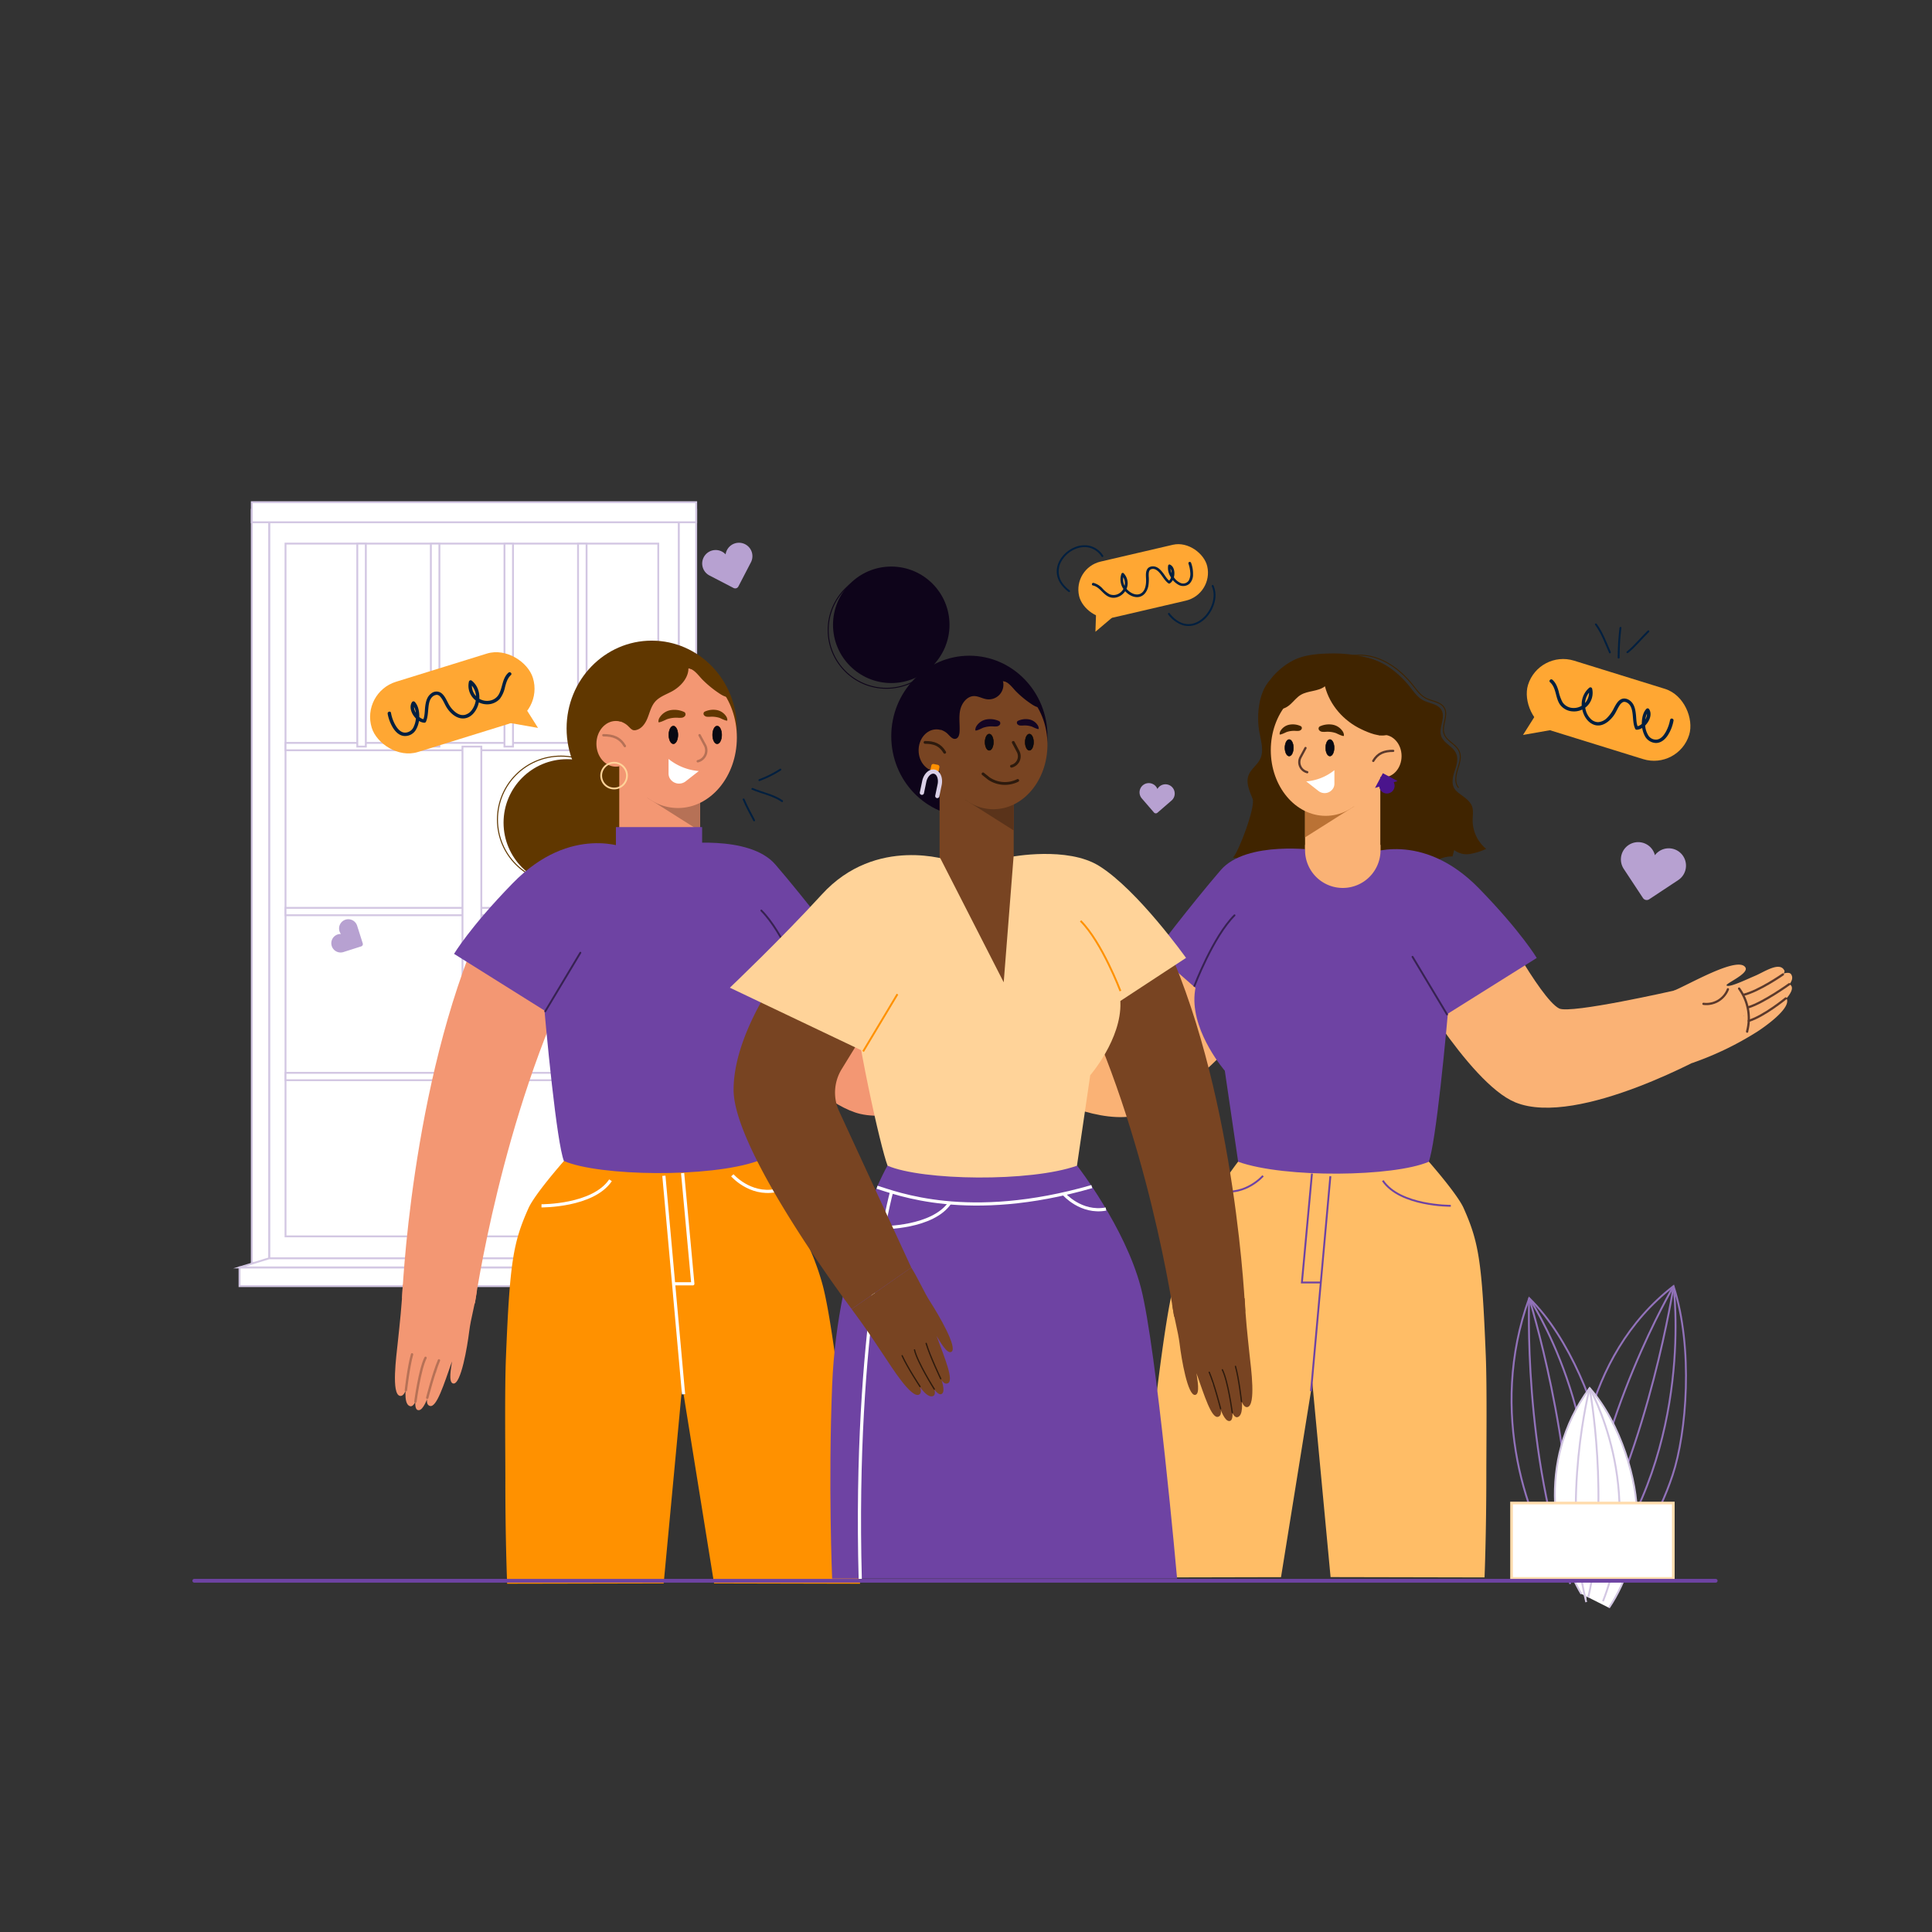 <svg xmlns="http://www.w3.org/2000/svg" id="Layer_1" data-name="Layer 1" viewBox="0 0 1080 1080"><rect x="0" y="0" width="1080" height="1080" fill="#333333" stroke="none"/><defs><style>.cls-1,.cls-10,.cls-11,.cls-14,.cls-15,.cls-20,.cls-21,.cls-23,.cls-26,.cls-30,.cls-32,.cls-33,.cls-36,.cls-40,.cls-5{fill:none;}.cls-1{stroke:#9272ba;}.cls-1,.cls-10,.cls-11,.cls-15,.cls-19,.cls-2,.cls-20,.cls-21,.cls-23,.cls-26,.cls-29,.cls-3,.cls-30,.cls-32,.cls-33,.cls-36,.cls-40,.cls-5,.cls-8{stroke-miterlimit:10;}.cls-1,.cls-15,.cls-2,.cls-23,.cls-36{stroke-width:1.05px;}.cls-2,.cls-3,.cls-9{fill:#fff;}.cls-2{stroke:#d3c7e3;}.cls-3{stroke:#ffdcad;stroke-width:1.49px;}.cls-4{fill:#603700;}.cls-5{stroke:#603700;stroke-width:0.57px;}.cls-6{fill:#f39773;}.cls-7{fill:#b67156;}.cls-19,.cls-29,.cls-8{fill:#090912;stroke:#000;}.cls-8{stroke-width:0.26px;}.cls-10{stroke:#b67156;stroke-width:1.34px;}.cls-10,.cls-15,.cls-20,.cls-26,.cls-32,.cls-33,.cls-40{stroke-linecap:round;}.cls-11{stroke:#ffd399;}.cls-12{fill:#6e43a3;}.cls-13{fill:#ff9100;}.cls-14{stroke:#fff;stroke-linejoin:round;stroke-width:1.78px;}.cls-15{stroke:#372252;}.cls-16{fill:#402400;}.cls-17{fill:#fab275;}.cls-18{fill:#ba7235;}.cls-19{stroke-width:0.24px;}.cls-20{stroke:#5b392b;stroke-width:1.25px;}.cls-21{stroke:#402400;stroke-width:0.53px;}.cls-22{fill:#ffbd66;}.cls-23,.cls-40{stroke:#6e43a3;}.cls-24{fill:#4a148c;}.cls-25{fill:#784422;}.cls-26,.cls-32,.cls-33{stroke:#2d1a0d;}.cls-26{stroke-width:0.72px;}.cls-27{fill:#0e041a;}.cls-28{fill:#5a331a;}.cls-29{stroke-width:0.24px;}.cls-30{stroke:#0e041a;stroke-width:0.52px;}.cls-31{fill:#130523;}.cls-32{stroke-width:1.56px;}.cls-33{stroke-width:1.57px;}.cls-34{fill:#dbd0e8;}.cls-35{fill:#ffd399;}.cls-36{stroke:#ff9100;}.cls-37{fill:#ffa733;}.cls-38{fill:#011f3f;}.cls-39{fill:#b7a1d1;}.cls-40{stroke-width:2.1px;}</style></defs><title>Onboarding- ommunity</title><path class="cls-1" d="M896.73,884.25c17.36-14.67,30.44-36.06,38.28-59.7s11.67-70.83.51-105.6c-50.8,39.21-58.26,108.93-52.45,147.6"></path><path class="cls-1" d="M935.52,719s11.83,89-40.9,158.84"></path><path class="cls-1" d="M935.52,719s-13.28,87.7-49,152"></path><path class="cls-1" d="M935.52,719s-43,72.84-51.3,154.85"></path><path class="cls-1" d="M891.58,886.36c7.41-22.9,8.83-48.69,5.33-73.09s-19.55-65.77-42.09-87.58C831.65,789.63,854,851.86,874,880.21"></path><path class="cls-1" d="M854.82,725.69s44.85,66.18,32.55,156.64"></path><path class="cls-1" d="M854.82,725.69s25.1,80.72,23.59,156"></path><path class="cls-1" d="M854.82,725.69s-3.66,86.89,23,159.79"></path><path class="cls-2" d="M899.41,898.76c10.23-15.13,15.3-33.47,15.61-51.73s-8.62-51.11-26.4-71.08C857.75,817.72,869.46,866.81,884,891"></path><path class="cls-2" d="M888.62,776s32.08,56.16,7.46,119.11"></path><path class="cls-2" d="M888.62,776s11.59,62.94-.78,117"></path><path class="cls-2" d="M888.62,776s-16.07,62-1.91,119.59"></path><rect class="cls-3" x="844.96" y="840.2" width="90.44" height="42.14"></rect><rect class="cls-2" x="150.46" y="291.95" width="229.04" height="411.45"></rect><rect class="cls-2" x="159.61" y="303.88" width="208.37" height="387.26"></rect><polygon class="cls-2" points="389.18 707.1 379.49 703.39 379.49 284.97 389.18 284.97 389.18 707.1"></polygon><rect class="cls-2" x="159.61" y="415.28" width="212.9" height="4.12"></rect><rect class="cls-2" x="159.61" y="507.5" width="212.9" height="4.12"></rect><rect class="cls-2" x="159.61" y="599.72" width="212.9" height="4.12"></rect><rect class="cls-2" x="121.41" y="554.47" width="284.77" height="10.53" transform="translate(-295.94 823.52) rotate(-90)"></rect><rect class="cls-2" x="199.73" y="303.88" width="4.77" height="113.46"></rect><rect class="cls-2" x="240.86" y="303.88" width="4.77" height="113.46"></rect><rect class="cls-2" x="282" y="303.88" width="4.77" height="113.46"></rect><rect class="cls-2" x="323.13" y="303.88" width="4.77" height="113.46"></rect><rect class="cls-2" x="140.77" y="284.97" width="9.69" height="420.97"></rect><rect class="cls-2" x="140.77" y="280.72" width="248.41" height="11.23"></rect><rect class="cls-2" x="133.9" y="708.49" width="261.84" height="10.46"></rect><polygon class="cls-2" points="379.49 703.39 395.74 708.49 133.9 708.49 150.46 703.39 379.49 703.39"></polygon><circle class="cls-4" cx="316.98" cy="459.88" r="35.49"></circle><circle class="cls-5" cx="313.57" cy="458.16" r="35.49"></circle><ellipse class="cls-4" cx="364.32" cy="407.19" rx="47.59" ry="49.07"></ellipse><path class="cls-6" d="M391.34,423.59v65.49a22.59,22.59,0,1,1-45.17,0V423.59Z"></path><polygon class="cls-7" points="391.34 443.99 391.34 464.62 361.76 445.91 391.34 443.99"></polygon><ellipse class="cls-6" cx="378.97" cy="412.3" rx="32.94" ry="39.39"></ellipse><ellipse class="cls-6" cx="344.29" cy="415.8" rx="10.89" ry="12.77"></ellipse><ellipse class="cls-8" cx="376.42" cy="410.82" rx="2.55" ry="4.97"></ellipse><ellipse class="cls-8" cx="400.89" cy="410.82" rx="2.55" ry="4.97"></ellipse><path class="cls-9" d="M373.73,424.27l.1.08A30.88,30.88,0,0,0,390.4,431h.27l-7.36,5.75a6,6,0,0,1-8.93-1.75c-.05-.08-.09-.17-.13-.25a5.52,5.52,0,0,1-.52-2.4Z"></path><path class="cls-4" d="M384.73,372.14c.91,6-3.88,11.53-9.24,14.41-3.26,1.75-7,3-9.36,5.81-2.18,2.56-2.92,6-4.19,9.11-1,2.5-2.75,5.28-5.39,6.32-2.84,1.11-3.44,0-5.57-2.05-3.32-3.18-8.49-3.21-12.61-5.25a1.76,1.76,0,0,1-1-.94,1.82,1.82,0,0,1,.12-1.12c2.4-7.23,7.21-13.45,12.64-18.8a57.45,57.45,0,0,1,10.21-8.18c3.22-2,6.94-2.93,10-5.09,1.94-1.36,4.44-1.62,6.81-1.6,4.2,0,8.54.82,11.94,3.26a28.42,28.42,0,0,1,3.82,3.54c5.41,5.68,10.86,11.4,15,18.05-2,.31-4-.78-5.72-1.92a60.22,60.22,0,0,1-9.45-7.7c-2.19-2.2-4.76-6.17-8.15-6.4"></path><path class="cls-4" d="M378.77,401.22a11.88,11.88,0,0,0,2.23,0,2.71,2.71,0,0,0,1.91-1,1.56,1.56,0,0,0-.13-2,2.38,2.38,0,0,0-.66-.37,13,13,0,0,0-7.34-.86,9.11,9.11,0,0,0-6,4.05,4.19,4.19,0,0,0-.72,2.53c.08.84,4.42-1.39,4.79-1.52A16,16,0,0,1,378.77,401.22Z"></path><path class="cls-4" d="M397.16,400.66a10.5,10.5,0,0,1-1.94,0,2.43,2.43,0,0,1-1.68-.89,1.37,1.37,0,0,1,.12-1.77,1.78,1.78,0,0,1,.57-.32,11.37,11.37,0,0,1,6.43-.76,8,8,0,0,1,5.29,3.55,3.69,3.69,0,0,1,.63,2.21c-.07.74-3.87-1.22-4.19-1.33A14.08,14.08,0,0,0,397.16,400.66Z"></path><path class="cls-10" d="M337.3,411h0c5.41,0,9.23,1.37,12,6.05"></path><path class="cls-10" d="M391.07,411l3,5.55a6.22,6.22,0,0,1-4,9h0"></path><circle class="cls-11" cx="343.28" cy="433.57" r="7.21"></circle><path class="cls-6" d="M269.09,517.18c-39.56,89.08-44.31,208.52-44.31,208.52l40.7,2.9s14.87-104.78,56.73-188.46"></path><path class="cls-6" d="M448.94,508.45s36.84,49.39,49.37,53.42c7.35,2.37,68-21.91,68-21.91l28.5,33.69s-73.62,58.54-114.06,49c-30.29-7.17-81.65-72-81.65-72"></path><path class="cls-12" d="M378.76,472s40-5.83,54.7,11.3c17,19.75,37.43,46.7,37.43,46.7L425.6,569.68,393.41,538"></path><path class="cls-13" d="M480.79,885.31l-81.63-.18L381.37,774.71,371,885.13l-87.5.18s-1.05-24.76-1-58.39c0-15.91-.41-49.57.31-67.77,2.15-53.62,4-64.47,12.6-83.74,3.57-8,19.82-26.4,19.82-26.4l52.38-42.76L423.53,649s3.53,4.55,8.49,12c2.44,3.65,5.21,8,8.08,12.82a215.9,215.9,0,0,1,14.78,29.51l0,.05c.21.52.42,1,.62,1.56a.21.21,0,0,0,0,.07,132.89,132.89,0,0,1,4.54,14c2,7.75,4.17,20.45,6.31,35.46v0C473.75,806.14,480.79,885.31,480.79,885.31Z"></path><path class="cls-14" d="M302.7,674.07s28.77.25,38.58-14.29"></path><path class="cls-14" d="M409.38,657s9.74,11.24,24.05,8.6"></path><path class="cls-12" d="M302.7,545.35c2.75,34.42,8.57,93.45,12.53,103.66,19.83,8.54,81.66,9.46,108.3,0l7.59-51.73S449,576.57,448.36,555.7C447.67,534,425.6,509,425.6,509l-51.55-37-46.9,4.72Z"></path><path class="cls-15" d="M448.38,549.11S437.85,521.23,425.6,509"></path><path class="cls-12" d="M350.81,474.34s-31.49-14.24-64.27,19.46c-24,24.63-32.71,39.42-32.71,39.42L312,569.68l21.85-36.46"></path><line class="cls-15" x1="304.81" y1="565.32" x2="324.43" y2="532.58"></line><polyline class="cls-14" points="381.59 655.77 387.3 717.65 376.93 717.65"></polyline><line class="cls-14" x1="371.11" y1="657.26" x2="382.12" y2="779.41"></line><path class="cls-6" d="M565.16,540.54c8.72-5.09,35.66-27.49,41.4-21.16,3.06,3.37-10.87,11.88-9.59,12.7,1.83,1.15,10.76-5.11,16.35-8.59,5-3.1,13.34-11.11,17-5.93,2.85,4-24.86,22.16-24.86,22.16s24.86-25.12,29.25-20.57c7.26,7.51-24.58,28-24.75,29.83,0,0,20.36-27,25.55-23.26,6.41,4.58-16.64,26.94-23.84,32.22,5.09-5.44,19.49-26.93,22.35-24.07,5.19,5.19-11.72,20.9-14.08,23A190.94,190.94,0,0,1,583.68,582"></path><path class="cls-10" d="M629.88,520.07s-12.85,12.32-21.74,16"></path><path class="cls-10" d="M634.57,525.37s-13.7,13.54-22.36,17.76"></path><path class="cls-10" d="M633.83,534.26s-11.48,12.8-20.14,17"></path><path class="cls-10" d="M604.8,532.76h0a31,31,0,0,1,8.92,25l0,.22"></path><path class="cls-10" d="M598.13,534.24h0a14,14,0,0,1-12.81,11.08l-.53,0"></path><path class="cls-6" d="M266.55,721.68c-.88,7.21-3.37,15.29-4.25,22.49-1.05,8.58-4.63,29.89-8.9,29.23-3-.46-1.15-9-.73-12.38-4.53,12.86-8.59,26-12.36,24.91-4.83-1.41,2.24-14.06,4.36-21.72-2.84,7.72-6.7,25.56-11.2,24s3.64-28.06,3.64-28.06-2.66,27.14-7.8,25.93c-6.45-1.51.83-27.14.83-27.14s-1.42,22.58-6.62,21.36c-4.84-1.13-2-21.92-1.16-29.89,1.27-12,2.2-20.35,2.82-32.35"></path><path class="cls-10" d="M226.89,777.18s1.46-13.06,3.45-20.08"></path><path class="cls-10" d="M232.21,783.53s2.38-18,5.67-24.49"></path><path class="cls-10" d="M238.85,781.35s3.5-13.77,6.53-20.89"></path><rect class="cls-12" x="344.29" y="462.35" width="48.2" height="14.5"></rect><path class="cls-16" d="M707.68,413.9c-10.82-24.6,4.94-39.4,15.1-44.66,6.06-3.14,13.22-3.75,20.11-3.92a78.23,78.23,0,0,1,20.25,2,36.7,36.7,0,0,1,17.38,9.44c8.09,8.38,9.75,20.67,8.77,32a85.66,85.66,0,0,1-12.81,38,9.69,9.69,0,0,1-3.61,3.83,3.9,3.9,0,0,1-4.87-.86"></path><path class="cls-16" d="M718.62,376c-14.48,1.74-16.58,21.53-14.75,32.59.87,5.27,2.9,10.86.59,15.66-1.66,3.47-5.21,5.61-6.53,9.15-1.59,4.29.61,8.94,2.31,13.18s-7.73,29.6-11,32.81c8.41,1.54,28.45,1.86,37,1.65s16.18-21,23.08-26"></path><path class="cls-16" d="M770.09,443.82c-.73,5.87,2.16,7.56,1,10.41-.78,1.94-2.32,3.49-3,5.45-1.24,3.51.48,7.25,1.75,10.73s1.86,7.89-.88,10.41a67.77,67.77,0,0,0,20.22,1.77l1.71-5.12c0,2.7,2.72,4.75,5.42,5a17,17,0,0,0,7.82-1.91,16.36,16.36,0,0,1,7.84-1.8c.31-1.2.63-2.38.94-3.57a11.42,11.42,0,0,0,8.85,2.18,34.75,34.75,0,0,0,9-2.85,20.71,20.71,0,0,1-7.54-16.09c0-2.52.52-5.14-.3-7.53-1.26-3.63-5.06-5.57-8-8S809.5,436,811.92,433"></path><path class="cls-17" d="M729.54,429.91v61a21,21,0,1,0,42.06,0v-61Z"></path><polygon class="cls-18" points="729.54 448.9 729.54 468.1 757.08 450.69 729.54 448.9"></polygon><ellipse class="cls-17" cx="741.05" cy="419.39" rx="30.67" ry="36.67"></ellipse><ellipse class="cls-19" cx="743.43" cy="418.02" rx="2.38" ry="4.63"></ellipse><ellipse class="cls-19" cx="720.65" cy="418.02" rx="2.38" ry="4.63"></ellipse><path class="cls-9" d="M745.94,430.53l-.1.08a28.68,28.68,0,0,1-15.42,6.18h-.25l6.85,5.36a5.57,5.57,0,0,0,8.31-1.63c0-.08.09-.16.13-.24a5.17,5.17,0,0,0,.48-2.23Z"></path><path class="cls-16" d="M741.24,409.08a11.93,11.93,0,0,1-2.07,0,2.55,2.55,0,0,1-1.78-.94,1.46,1.46,0,0,1,.12-1.89,2.44,2.44,0,0,1,.61-.34,12.18,12.18,0,0,1,6.84-.8,8.53,8.53,0,0,1,5.64,3.77,4,4,0,0,1,.66,2.36c-.07.78-4.11-1.3-4.46-1.42A14.58,14.58,0,0,0,741.24,409.08Z"></path><path class="cls-16" d="M724.12,408.56a10,10,0,0,0,1.81,0,2.25,2.25,0,0,0,1.56-.82,1.27,1.27,0,0,0-.11-1.65,1.73,1.73,0,0,0-.53-.3,10.52,10.52,0,0,0-6-.7,7.43,7.43,0,0,0-4.94,3.3,3.45,3.45,0,0,0-.58,2.06c.06.68,3.6-1.14,3.91-1.24A12.93,12.93,0,0,1,724.12,408.56Z"></path><path class="cls-20" d="M729.79,418.14,727,423.31a5.79,5.79,0,0,0,3.75,8.35h0"></path><path class="cls-16" d="M745.76,370.08c15.57-7.3,31-.06,41.85,13.21,2.41,2.92,4.51,6.31,7.82,8.1,3.57,1.94,8.55,2.06,10.46,5.7,2.23,4.27-1.77,9.68-.28,14.27,1.37,4.22,6.75,5.83,8.44,10,1.34,3.23,0,6.89-1.07,10.23s-1.7,7.41.6,10l-33,9.76a8,8,0,0,1-4.52.13c-4.45-1.28-4.32-5.58-3.66-9.1.56-2.61,1.38-5.37.54-7.8-1-3-4.2-4.78-5.11-7.79-1.59-5.31,4.6-10.2,4.4-15.78a12,12,0,0,0-5.44-9.36c-3-1.66-7.66-2.65-9.72-3.81-6.83-3.84-13.11-9.14-15.64-17.23a8.61,8.61,0,0,1,4.37-10.33Z"></path><path class="cls-21" d="M777.86,450.41c-4.45-1.26-4.35-5.56-3.7-9.08.54-2.61,1.35-5.38.5-7.81-1-3-4.23-4.75-5.15-7.76-1.62-5.3,4.54-10.23,4.31-15.8a12.06,12.06,0,0,0-5.48-9.34c-3-1.63-7.67-2.6-9.75-3.76-6.84-3.8-13.15-9.06-15.73-17.15a8.62,8.62,0,0,1,4.32-10.35l0-.17c15.54-7.38,31-.22,41.92,13,2.42,2.91,4.54,6.29,7.86,8.05,3.58,1.92,8.56,2,10.49,5.66,2.25,4.25-1.72,9.69-.21,14.27,1.4,4.21,6.78,5.79,8.49,9.94,1.37,3.23,0,6.89-1,10.24s-1.67,7.42.65,10"></path><ellipse class="cls-17" cx="773.35" cy="422.65" rx="10.14" ry="11.89"></ellipse><path class="cls-20" d="M778.8,419.73h0c-5,0-8.6,1.28-11.14,5.63"></path><path class="cls-16" d="M740.65,383.64c-3.82,3-9.46,2.33-13.6,4.85-2.16,1.32-3.72,3.39-5.58,5.1s-4.32,3.14-6.8,2.67c-1.74-3,.56-6.73,3-9.22,8.1-8.27,19.86-13.8,31.23-11.66,4.13.78,8,2.51,11.92,4.06,4.75,1.88,9.64,3.54,13.87,6.4s7.79,7.16,8.4,12.22c.57,4.81-2.69,10.87-7.4,12.63-4.28,1.59-10.77-1.14-14.62-3C751.26,403.1,743.34,394.22,740.65,383.64Z"></path><path class="cls-17" d="M834.53,508.33s26.3,50,37.06,55.42c6.32,3.19,64.72-10.12,64.72-10.12l21,34.58s-75,42.48-110.27,28c-26.39-10.82-63.63-76.88-63.63-76.88"></path><path class="cls-17" d="M935.16,554c8.62-3.36,36.22-19.79,40.51-13.24,2.29,3.49-11.54,9.2-10.49,10.12,1.49,1.31,10.46-3.08,16-5.43,5-2.1,13.66-8.16,16.28-2.94,2,4-25.68,16.51-25.68,16.51s26.1-19.19,29.43-14.44c5.5,7.83-26.26,21.83-26.67,23.47,0,0,22.28-21.51,26.45-17.41,5.15,5.06-18.91,22-26.19,25.76,5.39-4.19,21.5-21.59,23.68-18.6,4,5.44-13.6,17.25-16,18.79A174.64,174.64,0,0,1,946,594.21"></path><path class="cls-20" d="M996.68,544.7s-13.39,9.32-22,11.4"></path><path class="cls-20" d="M1000.18,550.17s-14.34,10.3-22.79,12.89"></path><path class="cls-20" d="M998.24,558.12s-12.22,10-20.67,12.53"></path><path class="cls-20" d="M972.17,552.61h0a28.38,28.38,0,0,1,4.5,23.88l0,.2"></path><path class="cls-20" d="M965.92,553h0a12.9,12.9,0,0,1-13.18,8.2l-.49-.05"></path><path class="cls-17" d="M667.14,511.14s-36.24,48.59-48.56,52.55c-7.23,2.33-66.91-21.56-66.91-21.56l-28,33.15s72.42,57.57,112.19,48.16c29.79-7.06,80.31-70.86,80.31-70.86"></path><path class="cls-12" d="M736.17,475.3s-39.31-5.73-53.8,11.12c-16.71,19.42-36.82,45.93-36.82,45.93l44.55,39,31.66-31.21"></path><path class="cls-22" d="M635.82,881.82l80.28-.18L733.6,773l10.2,108.6,86.07.18s1-24.35,1-57.42c0-15.66.41-48.77-.31-66.67-2.11-52.74-3.94-63.41-12.39-82.37-3.51-7.87-19.49-26-19.49-26l-51.53-42.06-55,42.06s-3.48,4.47-8.35,11.76c-2.4,3.59-5.14,7.86-8,12.62a212.17,212.17,0,0,0-14.53,29s0,0,0,.05c-.21.51-.41,1-.61,1.53l0,.08a128.43,128.43,0,0,0-4.47,13.73c-2,7.63-4.1,20.12-6.2,34.88,0,0,0,0,0,0C642.74,804,635.82,881.82,635.82,881.82Z"></path><path class="cls-23" d="M811,674.05s-28.3.25-38-14.06"></path><path class="cls-23" d="M706.05,657.29s-9.57,11.06-23.65,8.47"></path><path class="cls-12" d="M811,547.44c-2.72,33.85-8.44,91.92-12.33,102-19.51,8.4-80.33,9.3-106.53,0l-7.46-50.89s-17.62-20.36-17-40.89c.68-21.32,22.39-45.95,22.39-45.95l50.7-36.37,46.14,4.64Z"></path><path class="cls-15" d="M667.69,551.13s10.36-27.42,22.41-39.46"></path><path class="cls-12" d="M763.66,477.6s31-14,63.22,19.14c23.55,24.22,32.17,38.77,32.17,38.77l-57.21,35.86-21.5-35.86"></path><line class="cls-15" x1="808.91" y1="567.08" x2="789.61" y2="534.88"></line><polyline class="cls-23" points="733.39 656.04 727.77 716.91 737.97 716.91"></polyline><line class="cls-23" x1="743.69" y1="657.52" x2="732.87" y2="777.66"></line><path class="cls-17" d="M552.83,542.71c-8.58-5-35.08-27-40.72-20.81-3,3.31,10.69,11.68,9.43,12.48-1.8,1.14-10.58-5-16.09-8.44-4.91-3.05-13.12-10.93-16.76-5.83-2.81,3.93,24.45,21.79,24.45,21.79s-24.45-24.71-28.77-20.23c-7.14,7.39,24.18,27.53,24.34,29.34,0,0-20-26.53-25.12-22.88-6.31,4.5,16.36,26.5,23.44,31.69-5-5.35-19.17-26.49-22-23.67-5.1,5.1,11.54,20.55,13.85,22.59a187.57,187.57,0,0,0,35.72,24.78"></path><path class="cls-20" d="M489.17,522.57s12.64,12.12,21.39,15.76"></path><path class="cls-20" d="M484.55,527.79s13.48,13.32,22,17.47"></path><path class="cls-20" d="M485.28,536.53s11.29,12.59,19.81,16.74"></path><path class="cls-20" d="M513.84,535.05h0a30.46,30.46,0,0,0-8.77,24.57l0,.21"></path><path class="cls-20" d="M520.4,536.51h0a13.82,13.82,0,0,0,12.6,10.9l.52,0"></path><path class="cls-17" d="M729.54,472.28h42.18a0,0,0,0,1,0,0v3a21.09,21.09,0,0,1-21.09,21.09h0a21.09,21.09,0,0,1-21.09-21.09v-3A0,0,0,0,1,729.54,472.28Z"></path><polyline class="cls-24" points="768.64 440.47 773.03 432.23 781.27 436.62"></polyline><circle class="cls-24" cx="775.28" cy="439.27" r="4.32"></circle><path class="cls-25" d="M652.78,529.29c38.67,87.08,43.32,203.82,43.32,203.82L656.32,736s-14.54-102.42-55.46-184.21"></path><path class="cls-25" d="M655.27,729.19c.86,7,3.29,14.94,4.15,22,1,8.38,4.53,29.22,8.7,28.57,2.91-.45,1.13-8.75.72-12.11,4.43,12.58,8.4,25.43,12.08,24.35,4.72-1.37-2.19-13.73-4.26-21.23,2.77,7.55,6.54,25,11,23.51s-3.56-27.42-3.56-27.42,2.6,26.52,7.62,25.35c6.31-1.48-.81-26.54-.81-26.54s1.39,22.08,6.47,20.88c4.73-1.11,2-21.42,1.13-29.21-1.24-11.69-2.15-19.89-2.75-31.63"></path><path class="cls-26" d="M694,783.43s-1.42-12.76-3.36-19.62"></path><path class="cls-26" d="M688.84,789.64s-2.33-17.57-5.54-23.94"></path><path class="cls-26" d="M682.34,787.51s-3.41-13.46-6.37-20.42"></path><ellipse class="cls-27" cx="541.88" cy="411.55" rx="43.66" ry="45.01"></ellipse><path class="cls-25" d="M566.66,426.59v60.07a20.72,20.72,0,1,1-41.43,0V426.59Z"></path><polygon class="cls-28" points="566.66 445.3 566.66 464.22 539.53 447.06 566.66 445.3"></polygon><ellipse class="cls-25" cx="555.32" cy="416.23" rx="30.21" ry="36.13"></ellipse><ellipse class="cls-25" cx="523.5" cy="419.44" rx="9.99" ry="11.72"></ellipse><ellipse class="cls-29" cx="552.98" cy="414.88" rx="2.34" ry="4.56"></ellipse><ellipse class="cls-29" cx="575.42" cy="414.88" rx="2.34" ry="4.56"></ellipse><path class="cls-27" d="M560.7,380.93a8.18,8.18,0,0,1-9.15,9.94c-2.4-.35-4.62-1.76-7-1.75-4,0-7,4-7.82,7.93s-.1,8-.32,12c-.09,1.6-.59,3.52-2.14,3.92-1.82.48-3.22-1.49-4.58-2.8-3-2.91-7.79-2.94-11.57-4.81a1.61,1.61,0,0,1-.93-.86,1.68,1.68,0,0,1,.11-1c2.2-6.63,6.61-12.33,11.59-17.24a52.87,52.87,0,0,1,9.37-7.51c2.95-1.8,6.36-2.68,9.17-4.66a10.62,10.62,0,0,1,6.25-1.48c3.85,0,7.83.75,11,3a25.56,25.56,0,0,1,3.5,3.24c5,5.21,10,10.46,13.77,16.56-1.87.28-3.67-.72-5.25-1.76a55.37,55.37,0,0,1-8.66-7.07c-2-2-4.37-5.65-7.48-5.86"></path><circle class="cls-27" cx="498.22" cy="349.27" r="32.56"></circle><circle class="cls-30" cx="495.51" cy="352.19" r="32.56"></circle><path class="cls-31" d="M555.14,406.07a11.59,11.59,0,0,0,2,0,2.5,2.5,0,0,0,1.75-.93,1.45,1.45,0,0,0-.12-1.86,2.19,2.19,0,0,0-.6-.33,12,12,0,0,0-6.74-.79,8.37,8.37,0,0,0-5.55,3.71,4,4,0,0,0-.66,2.33c.07.77,4.06-1.28,4.4-1.4A14.53,14.53,0,0,1,555.14,406.07Z"></path><path class="cls-31" d="M572,405.56a9.63,9.63,0,0,1-1.78,0,2.25,2.25,0,0,1-1.54-.81,1.27,1.27,0,0,1,.11-1.63,1.94,1.94,0,0,1,.53-.29,10.36,10.36,0,0,1,5.89-.69,7.29,7.29,0,0,1,4.86,3.25,3.37,3.37,0,0,1,.57,2c-.06.67-3.54-1.12-3.84-1.22A12.64,12.64,0,0,0,572,405.56Z"></path><path class="cls-32" d="M517.09,415h0c5,0,8.47,1.26,11,5.55"></path><path class="cls-32" d="M566.42,415l2.71,5.1a5.71,5.71,0,0,1-3.7,8.22h0"></path><path class="cls-33" d="M549.52,432.61l3.25,2.59a16,16,0,0,0,16.13,1.08h0"></path><rect class="cls-13" x="520.37" y="427.23" width="4.61" height="4.61" rx="1.09" transform="translate(98.57 -97.55) rotate(11.77)"></rect><path class="cls-34" d="M523.72,446.14a1.19,1.19,0,0,1-.92-1.4l1.33-6.35c.58-2.82-.36-5.5-2.07-5.86s-3.65,1.73-4.24,4.55l-1.32,6.35a1.18,1.18,0,0,1-2.31-.48l1.32-6.35c.88-4.21,4-7,7-6.38s4.77,4.44,3.89,8.65l-1.32,6.36A1.18,1.18,0,0,1,523.72,446.14Z"></path><path class="cls-35" d="M565.18,479s31.46-6.05,49.25,5.07C636,497.52,663,535.47,663,535.47l-58.9,38.63-31.47-31"></path><path class="cls-12" d="M496.17,651.46s-28,48.87-31,123.06c-2.23,55.4,0,107.91,0,107.91H658s-11.46-128.9-20.23-162.62S602,651.46,602,651.46l-54.65-41.81Z"></path><path class="cls-14" d="M490.27,663.68c10.56,3.15,50.77,19.59,120.06-.36"></path><path class="cls-14" d="M498.51,665.83s-21.39,77.23-17.63,216.78"></path><path class="cls-14" d="M493.34,686.27s28.12.25,37.71-14"></path><path class="cls-14" d="M594.73,667.45s9.51,11,23.5,8.41"></path><path class="cls-35" d="M475.27,544.43c2.7,33.64,17,97.22,20.9,107.21,19.39,8.34,79.83,9.24,105.86,0l7.42-50.57s17.51-20.24,16.86-40.65c-.68-21.18-22.25-45.66-22.25-45.66L565.9,479l-58.08,4.26Z"></path><path class="cls-36" d="M626.33,554s-10.3-27.25-22.27-39.22"></path><path class="cls-25" d="M441.93,535.24s-31.85,39.11-31.85,74,66,122.51,66,122.51l33.32-23.18-40.67-88.15a25,25,0,0,1,1.75-22.72l30.11-49"></path><path class="cls-35" d="M531.13,481.14S489.84,466.65,459.42,500C436.78,524.77,408,552.13,408,552.13l76.06,36.21,30.33-49.89"></path><polygon class="cls-25" points="525.23 478.95 561.08 549.11 566.66 478 525.23 478.95"></polygon><path class="cls-25" d="M509.4,708.58c3.84,6,7,13.6,10.87,19.56,4.57,7.1,15.21,25.35,11.59,27.53-2.53,1.51-6.47-6-8.3-8.85,4.64,12.5,9.8,24.91,6.29,26.44-4.51,2-7.1-12-10.31-19,2.7,7.58,11,23.4,6.63,25.07s-14.81-23.35-14.81-23.35,15,22,10.36,24.36c-5.8,2.89-16.36-20.92-16.36-20.92s13.06,17.86,8.39,20.19c-4.35,2.17-15.21-15.21-19.56-21.73-6.52-9.78-11.07-16.67-18.11-26.08"></path><path class="cls-26" d="M514.3,775.08s-7.07-10.72-10-17.24"></path><path class="cls-26" d="M522.27,776.53s-9.45-15-11.06-21.95"></path><path class="cls-26" d="M525.89,770.73s-6-12.53-8.16-19.77"></path><line class="cls-36" x1="482.49" y1="587.77" x2="501.67" y2="555.76"></line><rect class="cls-37" x="602.28" y="308.8" width="73.53" height="32.07" rx="16.03" transform="translate(-57.03 153.44) rotate(-13.11)"></rect><polygon class="cls-37" points="612.74 341.76 612.35 353.15 630.72 337.58 612.74 341.76"></polygon><path class="cls-38" d="M664.36,315.1a17.76,17.76,0,0,1,1,4.84,7.61,7.61,0,0,1-.94,4.73,3.74,3.74,0,0,1-4.27,1.3,8.61,8.61,0,0,1-4.18-3.66c-1-1.61-2-3.79-1.57-5.74l-1.09.44c1.4.7,1.71,2.44,1.65,3.86s-.53,3.22-1.8,4h.75c-1.57-1.11-2.56-3-3.7-4.48s-2.54-3.14-4.48-3.64c-1.74-.44-3.8,0-4.61,1.76-.74,1.58-.53,3.46-.46,5.15.13,2.87-.33,7-3.32,8.3-2.27,1-5-.26-6.74-1.92a8.16,8.16,0,0,1-2.31-8.85l-1.25.32a6.65,6.65,0,0,1-1.33,10.14,5.86,5.86,0,0,1-5.4.55,14.88,14.88,0,0,1-4-3.22,10.37,10.37,0,0,0-5-3.13c-.93-.2-1.33,1.24-.39,1.43,3.88.79,5.65,5.15,9.29,6.48,4.35,1.58,9.15-1.83,10-6.15a8.08,8.08,0,0,0-2.08-7.15.75.75,0,0,0-1.24.33,9.31,9.31,0,0,0,1.5,8.95c1.71,2.26,4.46,4.12,7.39,4.05,3.39-.08,5.41-2.91,6.1-6a22.14,22.14,0,0,0,.25-5.75c0-1.27-.12-3.31,1.36-3.84,2.21-.78,4.1,1.15,5.31,2.71,1.39,1.78,2.52,3.89,4.4,5.21a.7.7,0,0,0,.75,0c1.74-1.12,2.46-3.34,2.54-5.32s-.52-4.22-2.39-5.14a.74.74,0,0,0-1.09.44,8.91,8.91,0,0,0,1.24,6.09,11,11,0,0,0,4.74,4.82,5.42,5.42,0,0,0,5.85-.63,7.06,7.06,0,0,0,2.07-5.28,17.61,17.61,0,0,0-1.09-6.47c-.32-.9-1.76-.51-1.43.4Z"></path><rect class="cls-37" x="205.72" y="372.29" width="94.31" height="41.13" rx="20.57" transform="translate(610.74 693.2) rotate(162.77)"></rect><polygon class="cls-37" points="292.96 394.56 300.76 406.91 270.34 401.57 292.96 394.56"></polygon><path class="cls-38" d="M216.7,399a23.17,23.17,0,0,0,2.76,7.49c1.35,2.28,3.39,4.51,6.14,4.9a7,7,0,0,0,6.78-3.26,14.28,14.28,0,0,0,2-7.82c0-2.76-.6-5.91-2.57-8a1,1,0,0,0-1.5.19c-1.47,2.23-.66,5.17.68,7.25s3.61,4.14,6.26,4.26a1,1,0,0,0,.83-.48c1-2.27,1.11-4.85,1.35-7.31.21-2.21.46-4.88,2.11-6.54a4,4,0,0,1,2.69-1.26,2.71,2.71,0,0,1,1.88,1.05c1.47,1.59,2.25,3.76,3.34,5.62,2.15,3.66,6.26,7.35,10.83,6.38,3.75-.8,6.24-4.48,7.2-8,1.26-4.63.12-9.87-3.74-12.95a1,1,0,0,0-1.59.42,10.33,10.33,0,0,0,1.91,8.77,10.46,10.46,0,0,0,7.77,4,9.6,9.6,0,0,0,7.6-3.07,16.21,16.21,0,0,0,2.86-6.47c.67-2.45,1.33-5,3.3-6.79.92-.82-.44-2.17-1.35-1.36-3.46,3.08-3.24,7.93-5.22,11.8a7.13,7.13,0,0,1-5.12,3.81A8.46,8.46,0,0,1,264,381.47l-1.6.42a10.31,10.31,0,0,1,3.41,10.4,11.6,11.6,0,0,1-2.15,4.74,6.78,6.78,0,0,1-3.88,2.59,5.47,5.47,0,0,1-2.17,0,7.51,7.51,0,0,1-2.63-1.22,14.43,14.43,0,0,1-4.38-5.18c-1-1.88-1.91-4.05-3.55-5.49a4.61,4.61,0,0,0-6-.08c-2.32,1.69-3,4.5-3.35,7.19-.32,2.52-.16,5.4-1.25,7.75l.83-.48c-1.92-.08-3.62-1.76-4.61-3.3s-1.77-3.67-.68-5.33l-1.5.2a9.19,9.19,0,0,1,2,5.66,13.58,13.58,0,0,1-1.21,6.89,5.36,5.36,0,0,1-4.82,3.32c-2.24,0-3.94-1.83-5.07-3.6a21.27,21.27,0,0,1-2.83-7.46c-.22-1.21-2.07-.7-1.84.51Z"></path><rect class="cls-37" x="852.1" y="376.22" width="94.31" height="41.13" rx="20.57" transform="translate(157.84 -248.51) rotate(17.23)"></rect><polygon class="cls-37" points="859.17 398.49 851.37 410.84 881.78 405.5 859.17 398.49"></polygon><path class="cls-38" d="M933.58,402.4a21.76,21.76,0,0,1-2.32,6.59c-1.06,1.92-2.6,4-4.87,4.41a5,5,0,0,1-5.12-2.54,12.52,12.52,0,0,1-1.65-6.64c0-2.28.47-5,2-6.63l-1.5-.2c1.1,1.66.3,3.81-.68,5.33s-2.68,3.22-4.6,3.3l.82.48c-1-2.08-.9-4.59-1.14-6.81-.26-2.46-.64-5.06-2.26-7-1.41-1.7-3.9-2.83-6-1.83-1.92.89-3,3.05-4,4.84a20.21,20.21,0,0,1-4,5.7,7.69,7.69,0,0,1-4.91,2.28,5.91,5.91,0,0,1-4.06-1.74,10.48,10.48,0,0,1-2.69-4.43c-1.33-4.15-.47-8.82,3.07-11.66l-1.59-.42a8.55,8.55,0,0,1-8.87,10.33,7.28,7.28,0,0,1-5.77-3.26,22.51,22.51,0,0,1-2.12-5.94c-.67-2.41-1.57-4.85-3.49-6.56-.92-.81-2.27.54-1.35,1.36,3.57,3.18,2.93,8.7,5.55,12.47a9.31,9.31,0,0,0,7,3.83A10.38,10.38,0,0,0,890,384.89a1,1,0,0,0-1.6-.42,12.1,12.1,0,0,0-4,11.56c.59,3.68,2.77,7.54,6.36,9,4.44,1.81,8.62-1.4,11.17-4.81,1.32-1.77,2.1-3.88,3.3-5.73a5.33,5.33,0,0,1,1.87-1.93,2,2,0,0,1,.84-.22,2.91,2.91,0,0,1,1.35.32c2.48,1.19,3.07,4.05,3.36,6.55.32,2.75.27,5.68,1.45,8.24a.94.94,0,0,0,.83.48c2.65-.12,4.89-2.12,6.26-4.25s2.15-5,.67-7.26a1,1,0,0,0-1.5-.19c-1.74,1.83-2.37,4.49-2.53,6.94a15.37,15.37,0,0,0,1.52,8,7.25,7.25,0,0,0,6.16,4.15c2.85.11,5.13-1.85,6.66-4.07a22.18,22.18,0,0,0,3.34-8.39c.22-1.2-1.62-1.72-1.85-.51Z"></path><path class="cls-38" d="M905.36,367.61a146.66,146.66,0,0,1,1-16.63c.06-.68-1-.67-1.05,0a146.66,146.66,0,0,0-1,16.63c0,.67,1.07.67,1.05,0Z"></path><path class="cls-38" d="M900.4,364.41c-2.35-5.34-4.35-10.92-7.83-15.65-.39-.54-1.3,0-.9.52,3.48,4.74,5.47,10.32,7.82,15.66.28.61,1.18.08.91-.53Z"></path><path class="cls-38" d="M910.1,365c4.33-3.47,7.75-7.9,11.74-11.74.49-.46-.26-1.2-.74-.74-4,3.84-7.41,8.26-11.74,11.74-.53.42.22,1.16.74.74Z"></path><path class="cls-38" d="M420.32,441.43c5.5,2.38,11.63,3.39,16.63,6.85.55.38,1.08-.52.53-.9-5-3.47-11.13-4.47-16.63-6.85-.62-.27-1.15.63-.53.9Z"></path><path class="cls-38" d="M424.63,436.59a59.26,59.26,0,0,0,11.87-5.92.52.52,0,0,0-.53-.9,58.34,58.34,0,0,1-11.61,5.81c-.64.21-.37,1.22.27,1Z"></path><path class="cls-38" d="M415.19,447c1.7,4.09,3.88,7.94,5.92,11.86.31.6,1.21.07.9-.53-2-3.84-4.15-7.61-5.81-11.61-.26-.61-1.27-.34-1,.28Z"></path><path class="cls-38" d="M653.05,343.52a16.86,16.86,0,0,0,8.23,6,11.69,11.69,0,0,0,7.86-.61c5.08-2.21,8.74-7.41,9.92-12.72a14.2,14.2,0,0,0-.73-8.94c-.28-.61-1.18-.08-.91.53,2.14,4.73.63,10.42-2.17,14.53s-7.62,7.41-12.79,6.41c-3.58-.69-6.45-3.15-8.67-5.92-.43-.53-1.16.22-.74.74Z"></path><path class="cls-38" d="M597.92,330c-2.79-2.1-5.2-4.91-5.93-8.41a11.37,11.37,0,0,1,1.44-8c2.76-4.81,8.48-8.26,14.1-7.7a11.39,11.39,0,0,1,8.26,5.25c.37.56,1.28,0,.9-.53a12.58,12.58,0,0,0-7.8-5.56,14.23,14.23,0,0,0-8.85,1.2c-5.44,2.53-10,8.3-9.23,14.54.5,4.23,3.27,7.62,6.58,10.1.54.41,1.06-.5.53-.9Z"></path><path class="cls-39" d="M419.82,307.55a7.54,7.54,0,0,0-14.2,2.35,7.54,7.54,0,1,0-9,11.81l13.48,7a2,2,0,0,0,2.64-.83l7-13.48A7.53,7.53,0,0,0,419.82,307.55Z"></path><path class="cls-39" d="M656.65,443.14a5.17,5.17,0,0,0-9.65-2.09,5.17,5.17,0,1,0-8.73,5.26l6.82,7.9a1.34,1.34,0,0,0,1.89.14l7.9-6.83A5.15,5.15,0,0,0,656.65,443.14Z"></path><path class="cls-39" d="M196.29,514.11a5.17,5.17,0,0,0-5.73,8,5.15,5.15,0,0,0-5.12,3.62,5.19,5.19,0,0,0,6.52,6.48l9.94-3.17a1.34,1.34,0,0,0,.88-1.68l-3.16-9.95A5.19,5.19,0,0,0,196.29,514.11Z"></path><path class="cls-39" d="M942.47,484.25a9.65,9.65,0,0,0-17.36-6.18,9.65,9.65,0,1,0-17.42,7.65L918.43,502a2.51,2.51,0,0,0,3.47.71l16.24-10.74A9.64,9.64,0,0,0,942.47,484.25Z"></path><line class="cls-40" x1="108.6" y1="883.66" x2="959.08" y2="883.66"></line></svg>